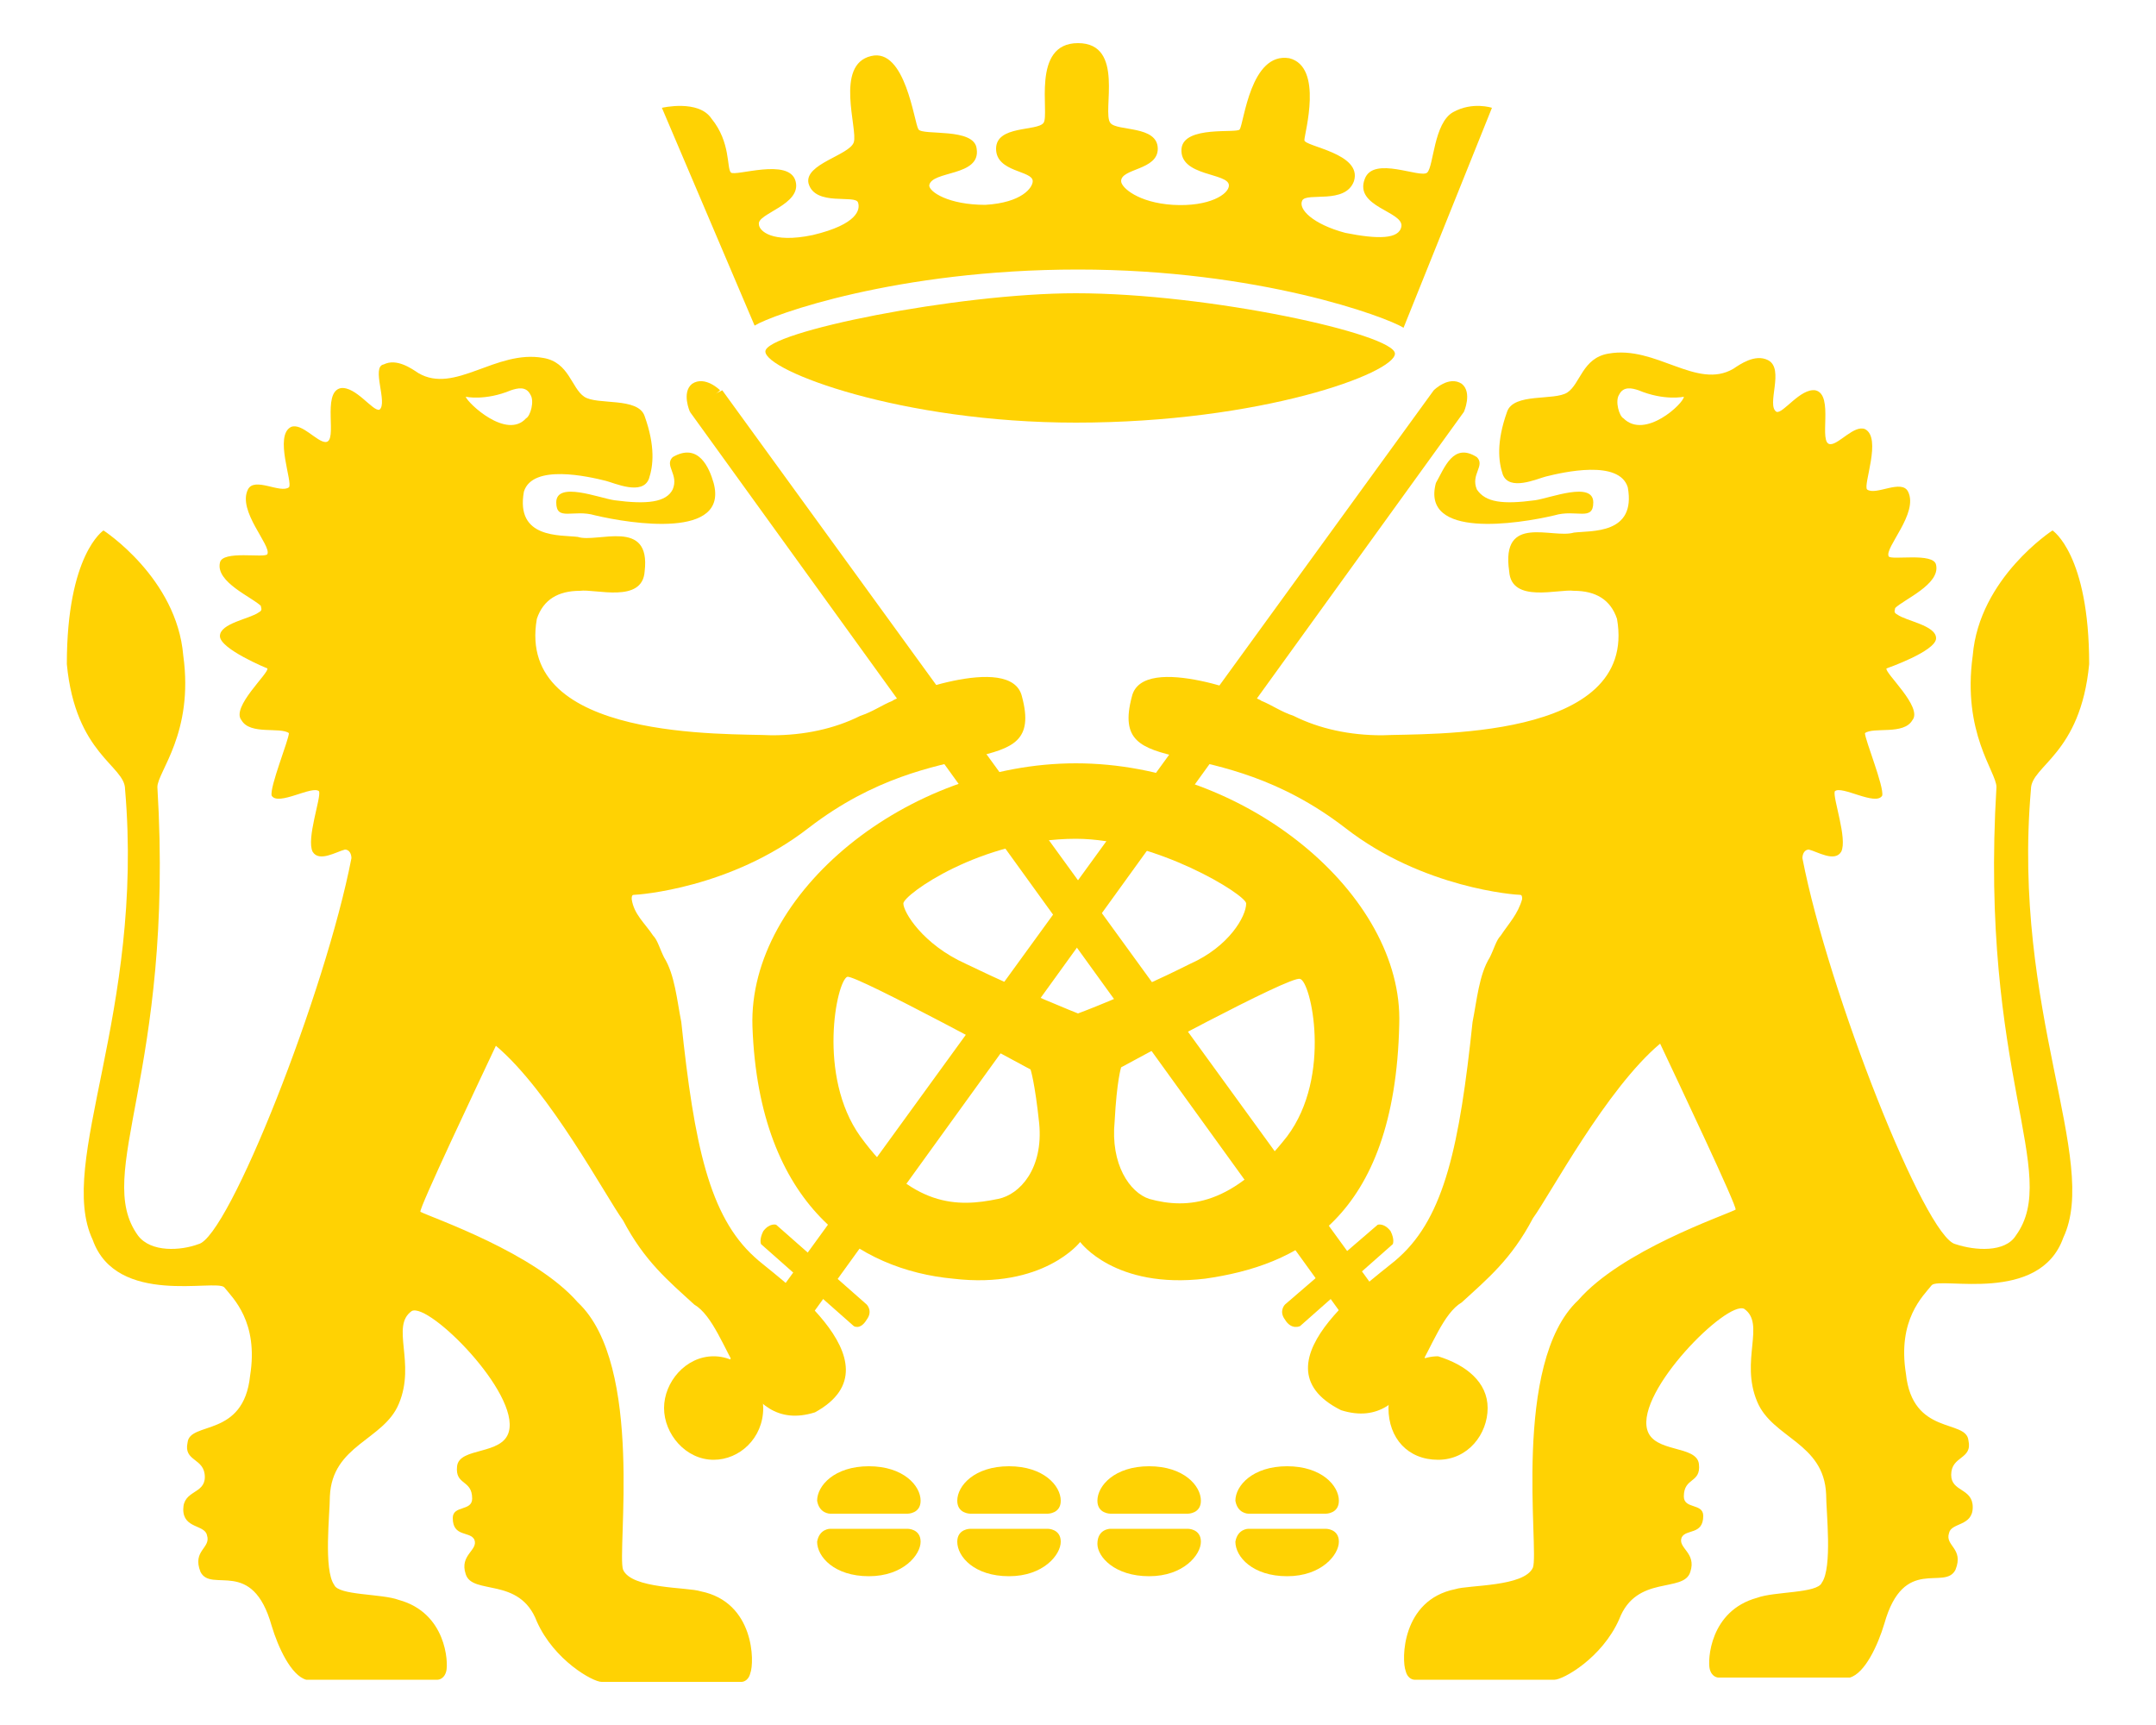 <?xml version="1.0" encoding="utf-8"?>
<!-- Generator: Adobe Illustrator 18.1.0, SVG Export Plug-In . SVG Version: 6.00 Build 0)  -->
<svg version="1.2" baseProfile="tiny" id="Ebene_1" xmlns="http://www.w3.org/2000/svg" xmlns:xlink="http://www.w3.org/1999/xlink"
	 x="0px" y="0px" width="100px" height="80px" viewBox="0 0 100 80" xml:space="preserve">
<g>
	<path fill="#FFD203" d="M38.5,70.2h3.6c0,0,0.6,0,0.6-0.6c0-0.7-0.8-1.6-2.4-1.6s-2.4,0.9-2.4,1.6C38,70.2,38.5,70.2,38.5,70.2"/>
	<path fill="#FFD203" d="M38.5,70.9h3.6c0,0,0.6,0,0.6,0.6c0,0.6-0.8,1.6-2.4,1.6s-2.4-0.9-2.4-1.6C38,70.9,38.5,70.9,38.5,70.9"/>
	<path fill="#FFD203" d="M45,70.2h3.6c0,0,0.6,0,0.6-0.6c0-0.7-0.8-1.6-2.4-1.6s-2.4,0.9-2.4,1.6C44.4,70.2,45,70.2,45,70.2"/>
	<path fill="#FFD203" d="M45,70.9h3.6c0,0,0.6,0,0.6,0.6c0,0.6-0.8,1.6-2.4,1.6s-2.4-0.9-2.4-1.6C44.4,70.9,45,70.9,45,70.9"/>
	<path fill="#FFD203" d="M51.5,70.2h3.6c0,0,0.6,0,0.6-0.6c0-0.7-0.8-1.6-2.4-1.6s-2.4,0.9-2.4,1.6C50.9,70.2,51.5,70.2,51.5,70.2"
		/>
	<path fill="#FFD203" d="M51.5,70.9h3.6c0,0,0.6,0,0.6,0.6c0,0.6-0.8,1.6-2.4,1.6s-2.4-0.9-2.4-1.5C50.9,70.9,51.5,70.9,51.5,70.9"
		/>
	<path fill="#FFD203" d="M57.9,70.2h3.6c0,0,0.6,0,0.6-0.6c0-0.7-0.8-1.6-2.4-1.6c-1.6,0-2.4,0.9-2.4,1.6
		C57.4,70.2,57.9,70.2,57.9,70.2"/>
	<path fill="#FFD203" d="M57.9,70.9h3.6c0,0,0.6,0,0.6,0.6c0,0.6-0.8,1.6-2.4,1.6c-1.6,0-2.4-0.9-2.4-1.6
		C57.4,70.9,57.9,70.9,57.9,70.9"/>
	<path fill="#FFD203" d="M31.2,21.2c-0.4,0.4,0.3,0.8,0,1.5c-0.3,0.6-1.2,0.7-2.7,0.5c-0.7-0.1-2.7-0.9-2.7,0.1
		c0,0.9,0.8,0.3,1.8,0.6c1.7,0.4,6.2,1.1,5.5-1.5C32.9,21.7,32.4,20.5,31.2,21.2"/>
	<path fill="#FFD203" d="M21.6,18.4c0,0,0.9,0.2,2.1-0.3c0.3-0.1,0.7-0.2,0.9,0.2c0.2,0.3,0,1-0.2,1.1
		C23.5,20.4,21.7,18.7,21.6,18.4 M35,58.3c-2.1-1.9-2.8-5.2-3.4-10.9c-0.2-1-0.3-2.2-0.8-3c-0.2-0.4-0.3-0.8-0.5-1
		c-0.4-0.6-0.9-1-1-1.7c0-0.1,0-0.2,0.1-0.2c0.2,0,4.5-0.3,8.1-3.1c6.1-4.7,11-2,9.9-6.1c-0.5-2.1-6,0.1-6,0.2
		c-0.5,0.2-0.9,0.5-1.5,0.7c-1.2,0.6-2.6,0.9-4.1,0.9c-2-0.1-11.9,0.3-10.9-5.4c0.3-0.9,1-1.3,2-1.3c0.7-0.1,2.9,0.6,3-0.9
		c0.3-2.5-2.2-1.3-3.1-1.6c-0.8-0.1-2.9,0.1-2.5-2.1c0.4-1.3,3-0.7,3.8-0.5c0.4,0.1,1.7,0.7,2-0.1c0.2-0.6,0.3-1.5-0.2-2.9
		c-0.3-0.9-2.2-0.5-2.8-0.9c-0.6-0.4-0.7-1.6-1.9-1.8c-2.2-0.4-4.1,1.7-5.8,0.7c-0.3-0.2-1-0.7-1.6-0.4C17.2,17,18,18.7,17.6,19
		c-0.3,0.1-1.1-1.1-1.8-1c-0.9,0.2-0.1,2.5-0.7,2.5c-0.4,0-1.1-0.9-1.6-0.7c-0.8,0.4,0.1,2.6-0.1,2.8c-0.4,0.3-1.6-0.5-1.9,0.1
		c-0.5,1,1.1,2.6,0.9,3c-0.1,0.2-2.1-0.2-2.2,0.4c-0.2,0.9,1.5,1.6,1.9,2c0,0.1,0.1,0.2-0.1,0.3c-0.4,0.3-1.8,0.5-1.8,1.1
		s2.2,1.5,2.2,1.5c0.1,0.2-1.7,1.8-1.2,2.4c0.4,0.7,1.8,0.3,2.2,0.6c0,0.3-0.9,2.5-0.8,2.9c0.3,0.5,1.9-0.5,2.2-0.2
		c0.1,0.3-0.6,2.2-0.3,2.8c0.3,0.5,1.1,0,1.5-0.1c0.2,0,0.3,0.2,0.3,0.4c-1.2,6.2-5.7,17.6-7.1,17.9C8.4,58,7,58.1,6.4,57.3
		c-2.1-2.9,1.7-7.5,0.9-20.8C7.3,35.8,9,34,8.5,30.4c-0.3-3.6-3.7-5.8-3.7-5.8s-1.7,1.1-1.7,6.2c0.4,4.2,2.7,4.7,2.7,5.8
		C6.7,47,2.6,53.9,4.3,57.5c1.1,3.1,5.7,1.8,6.1,2.2c0.4,0.5,1.6,1.6,1.2,4.1c-0.3,2.9-2.8,2.1-2.9,3.1c-0.2,0.9,0.8,0.7,0.8,1.6
		c0,0.8-1,0.6-1,1.5s1,0.7,1.1,1.2c0.2,0.6-0.7,0.7-0.3,1.7c0.5,1,2.4-0.7,3.3,2.5c0.3,1,0.9,2.3,1.6,2.5h6.1c0,0,0.3,0,0.4-0.4
		s0-2.7-2.2-3.3c-0.8-0.3-2.8-0.2-3-0.7c-0.5-0.7-0.2-3.3-0.2-4.1c0.1-2.4,2.5-2.6,3.2-4.3c0.8-1.9-0.4-3.6,0.6-4.3
		c0.8-0.4,5,3.8,4.5,5.6c-0.3,1.1-2.3,0.7-2.4,1.6s0.7,0.6,0.7,1.5c0,0.6-0.9,0.3-0.9,0.9c0,0.9,0.8,0.6,1,1
		c0.2,0.5-0.7,0.7-0.4,1.6c0.3,1,2.5,0.1,3.3,2.2c0.8,1.8,2.6,2.8,3,2.8h6.5c0,0,0.3,0,0.4-0.4c0.2-0.5,0.2-3.3-2.3-3.8
		c-0.6-0.2-3.2-0.1-3.6-1c-0.3-0.8,1-9.5-2.1-12.4c-2-2.3-6.7-3.9-7.3-4.2c-0.1-0.1,2.7-6,3.5-7.7c2.5,2.1,5.1,7,5.9,8.1
		c1,1.9,2.1,2.8,3.3,3.9c1.7,1,2.1,6.1,5.6,5C42,63.2,35.7,59,35,58.3"/>
	<polygon fill="#FFD203" points="33.1,64.1 34.6,65.2 67.9,19.1 67.3,18.5 66.5,18.1 	"/>
	<path fill="#FFD203" d="M30.8,65.3c0,1.2,1,2.4,2.3,2.4c1.2,0,2.3-1,2.3-2.4c0-1.2-1-2.4-2.3-2.4S30.8,64.1,30.8,65.3"/>
	<path fill="#FFD203" d="M39.6,61.5l-4.3-3.8c0,0-0.1-0.2,0.1-0.6c0.3-0.4,0.6-0.3,0.6-0.3l4.2,3.7c0,0,0.3,0.3,0,0.7
		C39.9,61.7,39.6,61.5,39.6,61.5"/>
	<polygon fill="#FFD203" points="66.9,64.1 65.3,65.2 32,19.1 32.7,18.6 32.7,18.5 33.5,18.1 	"/>
	<path fill="#FFD203" d="M32,19.1c0,0-0.4-0.9,0.1-1.3c0.6-0.4,1.3,0.3,1.3,0.3l-0.8,0.7L32,19.1z"/>
	<path fill="#FFD203" d="M67.9,19.1c0,0,0.4-0.9-0.1-1.3c-0.6-0.4-1.3,0.3-1.3,0.3l0.8,0.7L67.9,19.1z"/>
	<path fill="#FFD203" d="M69,65.3c0,1.2-0.9,2.4-2.3,2.4s-2.3-1-2.3-2.4c0-1.2,1-2.4,2.3-2.4C68,63.3,69,64.1,69,65.3"/>
	<path fill="#FFD203" d="M60.3,61.5l4.3-3.8c0,0,0.1-0.2-0.1-0.6c-0.3-0.4-0.6-0.3-0.6-0.3l-4.3,3.7c0,0-0.3,0.3,0,0.7
		C59.9,61.7,60.3,61.5,60.3,61.5"/>
	<path fill="#FFD203" d="M49.9,19.6c8.6,0,14.8-2.3,14.8-3.2c0-0.9-8.6-2.8-14.8-2.8c-5.5,0-14.4,1.8-14.4,2.7
		C35.5,17.2,41.8,19.6,49.9,19.6"/>
	<path fill="#FFD203" d="M59.7,52.7c-2.5,3.2-4.6,3.4-6.4,2.9c-0.9-0.3-1.8-1.6-1.6-3.6c0.1-1.9,0.3-2.5,0.3-2.5s7.9-4.3,8.3-4.1
		C60.8,45.5,61.8,49.9,59.7,52.7 M55.2,44.7C52.2,46.2,50,47,50,47s-2.3-0.9-5.2-2.3c-2-0.9-2.9-2.4-2.9-2.8s3.6-3,8-3
		c3.7,0,7.9,2.6,7.9,3C57.8,42.5,57,43.9,55.2,44.7 M39.3,45.3c0.4-0.1,8.5,4.3,8.5,4.3s0.2,0.6,0.4,2.5c0.2,2.1-0.9,3.3-1.9,3.5
		c-1.9,0.4-4,0.4-6.4-2.9C37.9,49.9,38.8,45.5,39.3,45.3 M64.9,47.5c0.2-6-7.1-12.1-15-12.1c-7.8,0-15.2,6-15,12.2
		c0.3,8.4,5,11.3,9.3,11.7c4.2,0.5,5.9-1.7,5.9-1.7s1.6,2.2,5.8,1.7C60.1,58.7,64.7,56.6,64.9,47.5L64.9,47.5z"/>
	<path fill="#FFD203" d="M30.7,5c0,0,1.7-0.4,2.3,0.5c0.9,1.1,0.7,2.3,0.9,2.5c0.2,0.2,2.7-0.7,3,0.4s-1.8,1.5-1.7,2
		c0,0.3,0.6,0.9,2.5,0.5c2.1-0.5,2.2-1.2,2.1-1.5c-0.1-0.4-2,0.2-2.3-0.9c-0.2-0.9,1.9-1.3,2.1-1.9S38.7,3,40.4,2.6
		c1.6-0.4,2,3.1,2.2,3.4s2.6-0.1,2.7,0.9c0.2,1.3-2.1,1-2.2,1.7c0,0.3,0.9,0.9,2.6,0.9c1.7-0.1,2.2-0.8,2.2-1.1
		c0-0.5-1.7-0.4-1.7-1.5s1.9-0.8,2.2-1.2c0.3-0.4-0.6-3.7,1.6-3.7s1.1,3.2,1.5,3.7c0.3,0.4,2.2,0.1,2.2,1.2c0,1-1.7,0.9-1.7,1.5
		c0,0.3,0.8,1,2.4,1.1c1.7,0.1,2.6-0.5,2.6-0.9c0-0.6-2.3-0.4-2.2-1.7c0.1-1.1,2.6-0.7,2.7-0.9c0.2-0.3,0.5-3.6,2.3-3.3
		c1.6,0.4,0.7,3.5,0.7,3.8c0,0.3,2.7,0.6,2.3,1.9c-0.4,1.1-2.2,0.5-2.4,0.9s0.5,1.1,2,1.5c1.5,0.3,2.5,0.3,2.6-0.3
		c0.1-0.7-2.2-0.9-1.7-2.2c0.4-1.1,2.6,0,2.9-0.3c0.3-0.3,0.3-2.3,1.2-2.8S69.2,5,69.2,5l-4.1,10.2c-0.8-0.5-6.7-2.7-15.1-2.7
		s-14.2,2.1-15,2.6L30.7,5z"/>
	<path fill="#FFD203" d="M68.5,21.2c0.4,0.4-0.3,0.8,0,1.5c0.4,0.6,1.2,0.7,2.7,0.5c0.7-0.1,2.7-0.9,2.7,0.1c0,0.9-0.8,0.3-1.8,0.6
		c-1.7,0.4-6.2,1.1-5.5-1.5C67,21.7,67.4,20.5,68.5,21.2"/>
	<path fill="#FFD203" d="M78.1,18.4c0,0-0.9,0.2-2.1-0.3c-0.3-0.1-0.7-0.2-0.9,0.2c-0.2,0.3,0,1,0.2,1.1
		C76.3,20.4,78.1,18.7,78.1,18.4 M64.9,58.3c2.1-1.9,2.8-5.2,3.4-10.9c0.2-1,0.3-2.2,0.8-3c0.2-0.4,0.3-0.8,0.5-1
		c0.4-0.6,0.8-1,1-1.7c0-0.1,0-0.2-0.1-0.2c-0.2,0-4.5-0.3-8.1-3.1c-6.1-4.7-11-2-9.9-6.1c0.5-2.1,6,0.1,6,0.2
		c0.5,0.2,0.9,0.5,1.5,0.7c1.2,0.6,2.6,0.9,4.1,0.9c2-0.1,11.9,0.3,10.9-5.4c-0.3-0.9-1-1.3-2-1.3c-0.7-0.1-2.9,0.6-3-0.9
		C69.6,23.8,72,25,73,24.7c0.8-0.1,2.9,0.1,2.5-2.1c-0.4-1.3-3-0.7-3.8-0.5c-0.4,0.1-1.7,0.7-2-0.1c-0.2-0.6-0.3-1.5,0.2-2.9
		c0.3-0.9,2.2-0.5,2.8-0.9c0.6-0.4,0.7-1.6,1.9-1.8c2.2-0.4,4.1,1.7,5.8,0.7c0.3-0.2,1-0.7,1.6-0.4c0.8,0.4-0.1,2.1,0.4,2.4
		c0.3,0.1,1.1-1.1,1.8-1c0.9,0.2,0.1,2.5,0.7,2.5c0.4,0,1.1-0.9,1.6-0.7c0.8,0.4-0.1,2.6,0.1,2.8c0.4,0.3,1.6-0.5,1.9,0.1
		c0.5,1-1.1,2.6-0.9,3c0.1,0.2,2.1-0.2,2.2,0.4c0.2,0.9-1.5,1.6-1.9,2c0,0.1-0.1,0.2,0.1,0.3c0.4,0.3,1.8,0.5,1.8,1.1
		S87.5,31,87.5,31c-0.1,0.2,1.7,1.8,1.2,2.4c-0.4,0.7-1.8,0.3-2.2,0.6c0,0.3,0.9,2.5,0.8,2.9c-0.3,0.5-1.9-0.5-2.2-0.2
		c-0.1,0.3,0.6,2.2,0.3,2.8c-0.3,0.5-1.1,0-1.5-0.1c-0.2,0-0.3,0.2-0.3,0.4c1.2,6.2,5.7,17.6,7.1,17.9c0.9,0.3,2.3,0.4,2.8-0.4
		c2.1-2.9-1.7-7.5-0.9-20.8c0-0.7-1.6-2.5-1.1-6.1c0.3-3.6,3.7-5.8,3.7-5.8s1.7,1.1,1.7,6.2c-0.4,4.2-2.7,4.7-2.7,5.8
		c-0.9,10.3,3.2,17.2,1.5,20.8c-1.1,3.1-5.7,1.8-6.1,2.2c-0.4,0.5-1.6,1.6-1.2,4.1c0.3,2.9,2.8,2.1,2.9,3.1c0.2,0.9-0.8,0.7-0.8,1.6
		c0,0.8,1,0.6,1,1.5s-1,0.7-1.1,1.2c-0.2,0.6,0.7,0.7,0.3,1.7c-0.5,1-2.4-0.7-3.3,2.5c-0.3,1-0.9,2.3-1.6,2.5h-6.1
		c0,0-0.3,0-0.4-0.4s0-2.7,2.2-3.3c0.8-0.3,2.8-0.2,3-0.7c0.5-0.7,0.2-3.3,0.2-4.1c-0.1-2.4-2.5-2.6-3.2-4.3
		c-0.8-1.9,0.4-3.6-0.6-4.3c-0.8-0.4-5,3.8-4.5,5.6c0.3,1.1,2.3,0.7,2.4,1.6s-0.7,0.6-0.7,1.5c0,0.6,0.9,0.3,0.9,0.9
		c0,0.9-0.8,0.6-1,1c-0.2,0.5,0.7,0.7,0.4,1.6c-0.3,1-2.5,0.1-3.3,2.2c-0.8,1.8-2.6,2.8-3,2.8h-6.5c0,0-0.3,0-0.4-0.4
		c-0.2-0.5-0.2-3.3,2.3-3.8c0.6-0.2,3.2-0.1,3.6-1c0.3-0.8-1-9.5,2.1-12.4c2-2.3,6.7-3.9,7.3-4.2c0.1-0.1-2.7-6-3.5-7.7
		c-2.5,2.1-5.1,7-5.9,8.1c-1,1.9-2.1,2.8-3.3,3.9c-1.7,1-2.1,6.1-5.6,5C57.8,63.2,64.2,59,64.9,58.3"/>
</g>
</svg>
